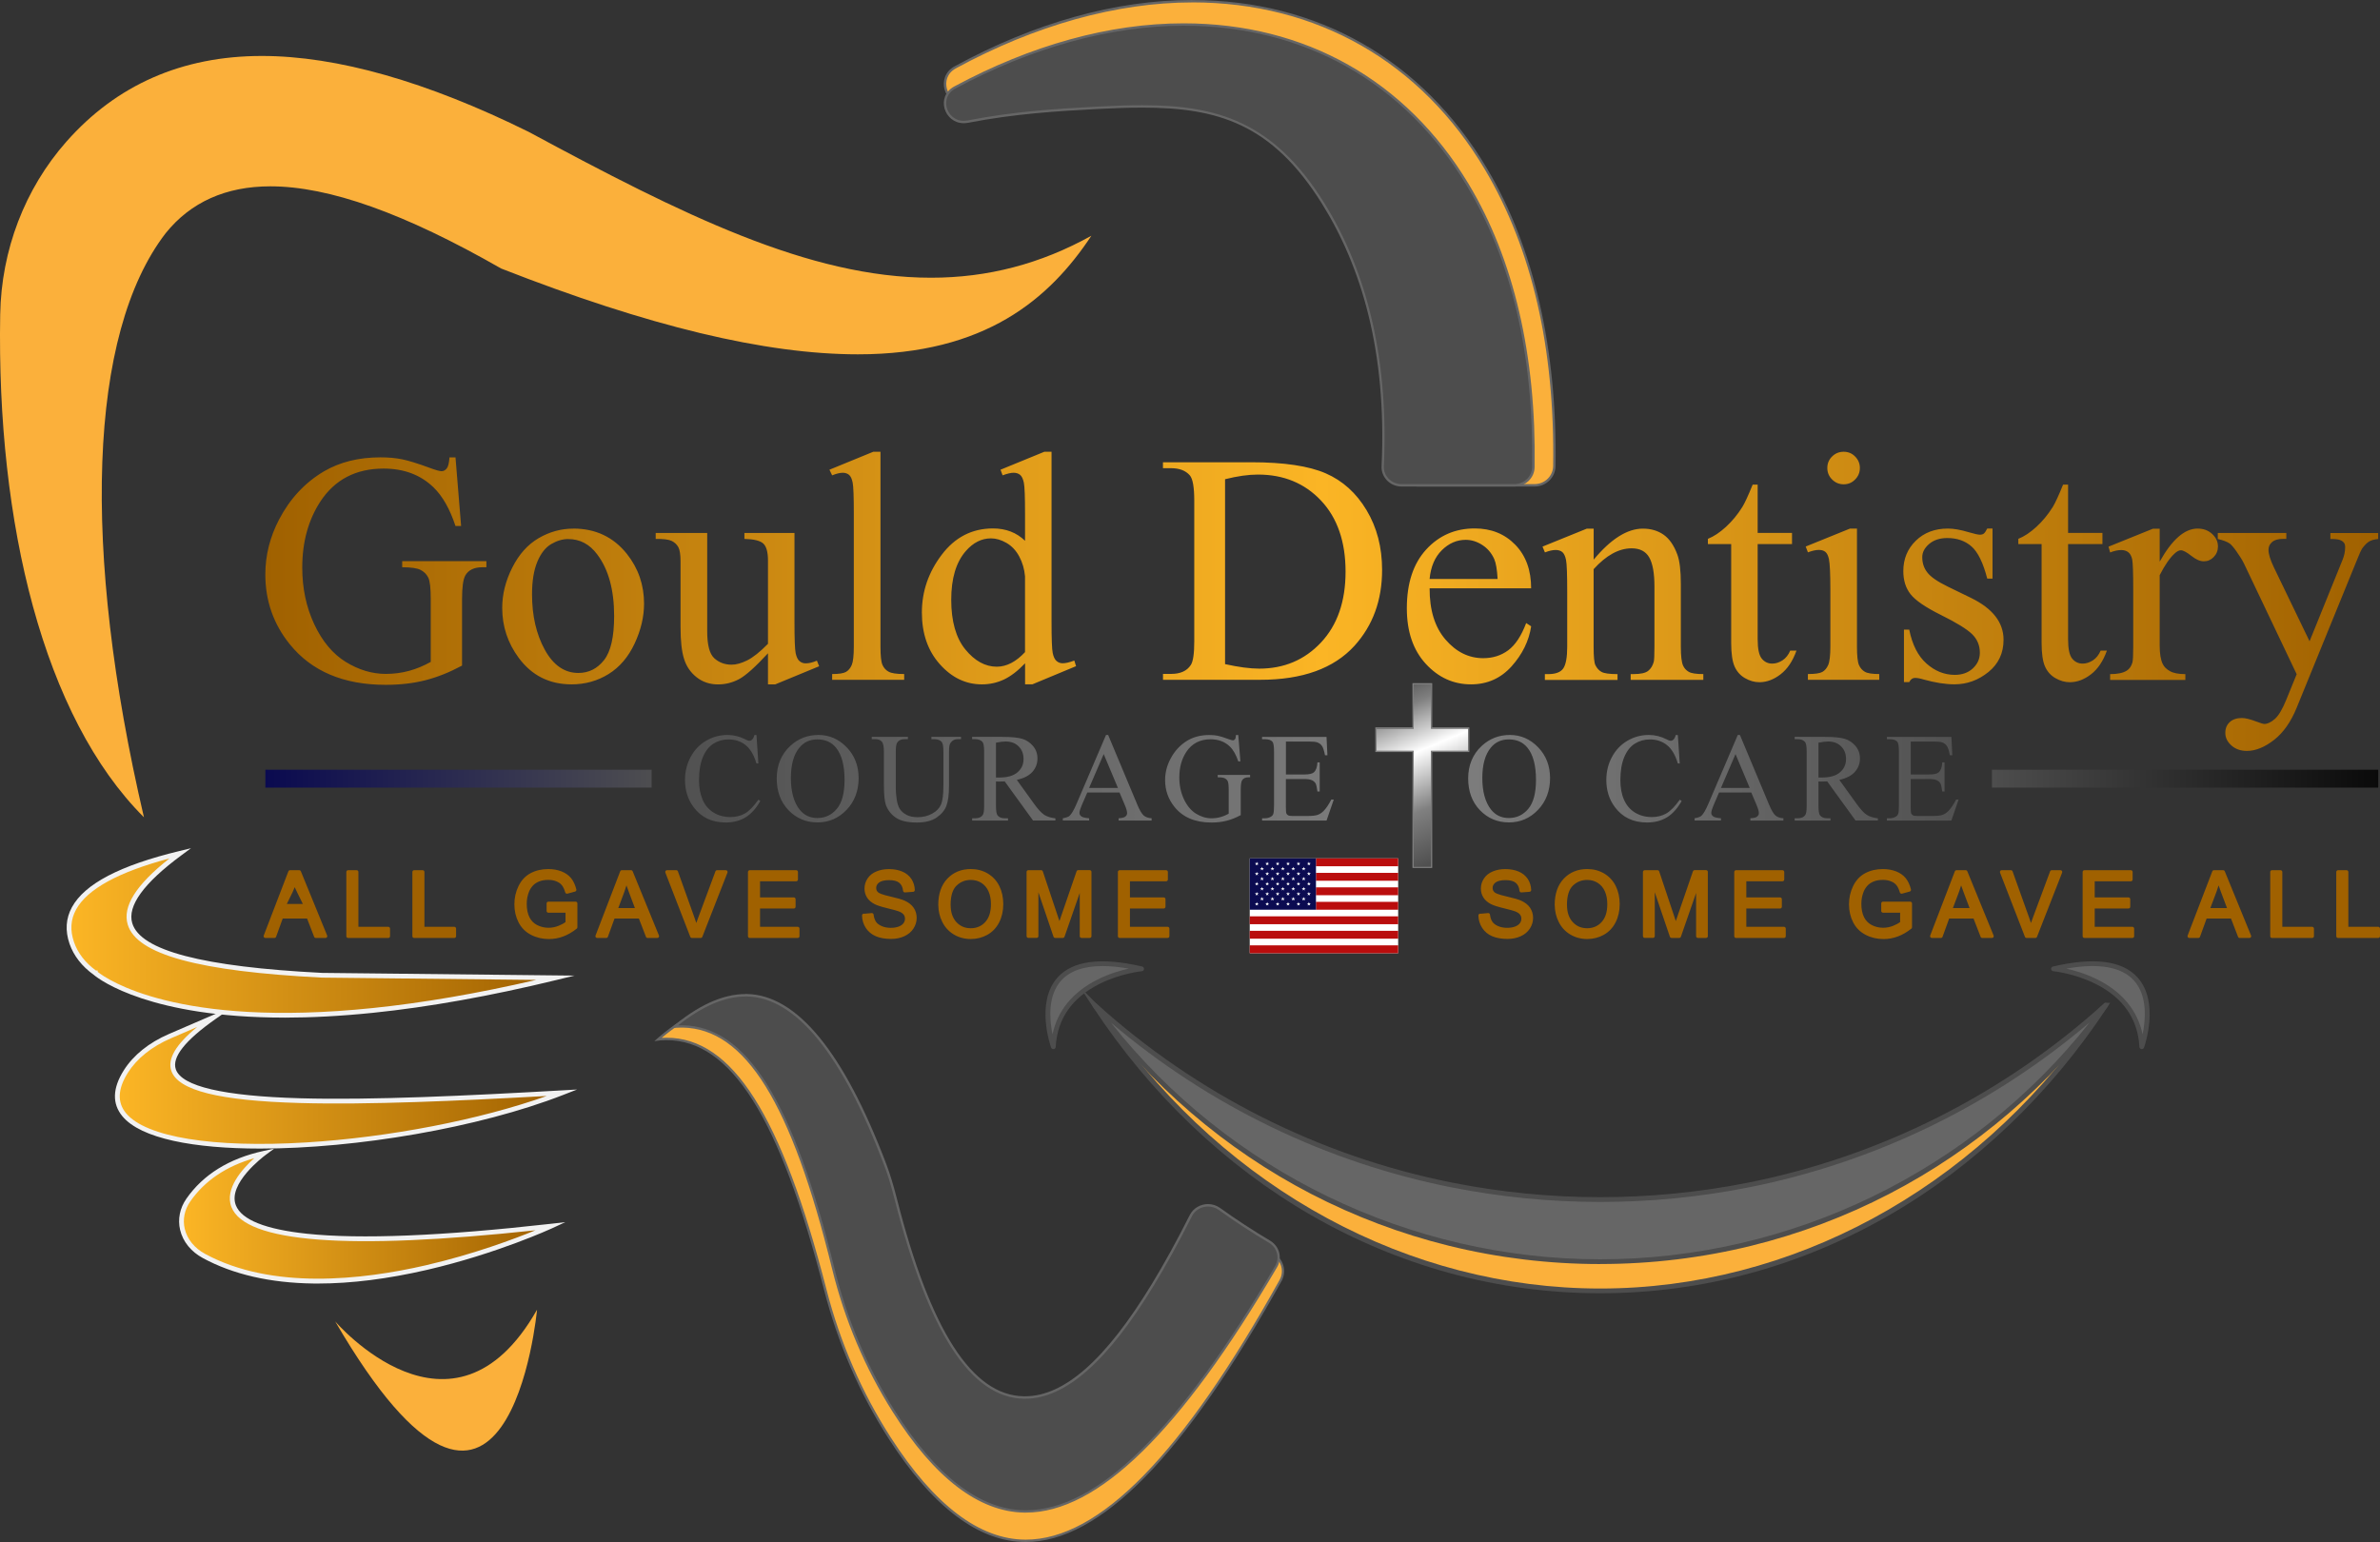 <?xml version="1.0" encoding="UTF-8"?><svg id="Layer_2" xmlns="http://www.w3.org/2000/svg" xmlns:xlink="http://www.w3.org/1999/xlink" viewBox="0 0 2001.5 1296.99"><rect x="0" y="0" width="2001.5" height="1296.99" fill="#333333" stroke="none"/><defs><style>.cls-1{fill:url(#linear-gradient-2);}.cls-2{fill:#4d4d4d;}.cls-3{fill:#fff;}.cls-4{fill:url(#linear-gradient-4);}.cls-5{fill:url(#linear-gradient-3);}.cls-6{fill:#f2f2f2;}.cls-7{fill:url(#linear-gradient-5);}.cls-8{fill:#a06100;}.cls-9{fill:#666;}.cls-10{fill:#0b0b51;}.cls-11{fill:#ba0d0d;}.cls-12{fill:url(#linear-gradient-6);}.cls-13{fill:#828282;}.cls-14{fill:url(#linear-gradient);}.cls-15{fill:#fbb03b;}</style><linearGradient id="linear-gradient" x1="152.61" y1="6025.17" x2="463.38" y2="6025.17" gradientTransform="translate(0 7048.99) scale(1 -1)" gradientUnits="userSpaceOnUse"><stop offset=".01" stop-color="#fbb525"/><stop offset="1" stop-color="#a06100"/></linearGradient><linearGradient id="linear-gradient-2" x1="98.68" y1="6139.22" x2="472.85" y2="6139.22" xlink:href="#linear-gradient"/><linearGradient id="linear-gradient-3" x1="58.04" y1="6263.17" x2="467.17" y2="6263.17" xlink:href="#linear-gradient"/><linearGradient id="linear-gradient-4" x1="223.14" y1="6543.21" x2="1999.96" y2="6543.21" gradientTransform="translate(0 7048.99) scale(1 -1)" gradientUnits="userSpaceOnUse"><stop offset="0" stop-color="#a06100"/><stop offset=".5" stop-color="#fbb525"/><stop offset="1" stop-color="#a06100"/></linearGradient><linearGradient id="linear-gradient-5" x1="223.18" y1="654.99" x2="2000" y2="654.99" gradientUnits="userSpaceOnUse"><stop offset="0" stop-color="#0a0a50"/><stop offset=".19" stop-color="#505050"/><stop offset=".55" stop-color="gray"/><stop offset=".81" stop-color="#505050"/><stop offset="1" stop-color="#0a0a0a"/></linearGradient><linearGradient id="linear-gradient-6" x1="1170.65" y1="572.71" x2="1233.26" y2="722.28" gradientUnits="userSpaceOnUse"><stop offset="0" stop-color="#505050"/><stop offset=".15" stop-color="gray"/><stop offset=".39" stop-color="#fff"/><stop offset=".68" stop-color="gray"/><stop offset=".95" stop-color="#505050"/></linearGradient></defs><g id="GODE_Logo_2024"><g id="GODE_Logo_RGB"><path d="M80.17,806.33v.12l-.12-.12h.12Z"/><path class="cls-15" d="M862.49,1296.03c-39-.04-77.48-29.17-114.36-86.55-24.34-37.84-42.52-79.76-54.1-124.59-37.56-145.93-78.72-211.02-133.54-211.02-2.44,0-4.76.12-7.07.36,22.02-19.1,42.84-28.77,61.98-28.77,42.96,0,84.07,49.55,122.19,147.29,3.32,8.47,6.27,17.82,9.39,29.49,31.05,116.72,68.21,173.46,113.64,173.46,34.76,0,70.77-33.13,110.05-101.22,10.39-18.02,21.06-38.56,31.77-61.06,2.76-5.83,8.51-9.43,15.02-9.43,3.48,0,6.83,1.08,9.67,3.08,14.07,9.95,28.81,19.42,43.72,28.13,7.71,4.48,10.35,14.11,6.03,21.9-81.96,147.33-152.12,218.94-214.42,218.94h.04Z"/><path class="cls-9" d="M615.38,846.45c42.52,0,83.31,49.35,121.28,146.65,3.28,8.43,6.27,17.78,9.35,29.37,31.21,117.24,68.69,174.22,114.6,174.22,35.16,0,71.45-33.29,110.93-101.74,10.39-18.06,21.1-38.6,31.81-61.14,2.6-5.47,8.03-8.87,14.15-8.87,3.28,0,6.39,1,9.11,2.92,14.11,9.99,28.85,19.46,43.8,28.17,7.23,4.2,9.71,13.23,5.67,20.54-81.8,146.97-151.64,218.42-213.54,218.42-38.64-.04-76.84-29.01-113.52-86.07-24.26-37.76-42.44-79.56-53.98-124.31-37.68-146.45-79.16-211.78-134.5-211.78-1.4,0-2.72.04-4.08.12,20.94-17.62,40.76-26.53,58.98-26.53M615.38,844.45c-20.18,0-41.96,10.47-65.13,31.25,3.48-.56,6.87-.84,10.23-.84,54.22,0,95.14,64.81,132.58,210.26,11.63,44.95,29.89,86.99,54.22,124.87,37.08,57.7,75.88,86.95,115.2,86.99,62.46,0,133.22-71.97,215.26-219.45,4.56-8.19,1.76-18.5-6.39-23.22-14.94-8.71-29.53-18.1-43.68-28.09-3.16-2.24-6.71-3.28-10.27-3.28-6.55,0-12.91,3.6-15.94,9.99-10.87,22.86-21.46,43.12-31.73,61.02-39.48,68.45-75.16,100.74-109.17,100.74-44.83,0-81.72-56.46-112.64-172.7-3.16-11.79-6.15-21.18-9.43-29.57-38.32-98.18-79.72-147.93-123.15-147.93h0l.04-.04Z"/><path class="cls-2" d="M861.41,1271.3c-37.92-.64-74.88-29.01-109.89-84.39-23.1-36.52-40.16-76.84-50.75-119.84-34.32-140.06-73.4-202.87-126.71-203.67h-1.04c-1.96,0-3.84.08-5.71.24,21.3-17.58,41.36-26.49,59.7-26.49h.88c41.76.68,81,48.63,116.6,142.57,3.08,8.15,5.83,17.14,8.71,28.29,28.45,112.01,63.77,166.79,107.93,167.51h.84c33.57,0,68.77-31.09,107.69-95.06,10.39-17.06,21.06-36.52,31.81-57.86,2.72-5.39,8.27-8.75,14.47-8.75,3.48,0,6.79,1.08,9.59,3.08,13.55,9.71,27.69,18.98,42.12,27.53,7.39,4.4,9.83,13.59,5.51,20.94-81.36,138.58-150.21,205.95-210.46,205.95h-1.24l-.04-.04Z"/><path class="cls-9" d="M626.97,838.1h.88c41.32.64,80.24,48.39,115.68,141.93,3.08,8.11,5.83,17.06,8.67,28.17,28.57,112.52,64.21,167.55,108.89,168.27h.88c33.93,0,69.45-31.25,108.53-95.54,10.39-17.1,21.1-36.56,31.85-57.94,2.56-5.07,7.75-8.19,13.59-8.19,3.28,0,6.39,1,9.03,2.92,13.59,9.75,27.77,19.02,42.2,27.57,6.91,4.12,9.19,12.71,5.15,19.58-81.16,138.26-149.73,205.43-209.63,205.43h-1.24c-37.56-.64-74.28-28.89-109.09-83.95-23.02-36.44-40.04-76.64-50.63-119.56-34.48-140.54-73.84-203.59-127.67-204.43h-1.08c-.88,0-1.76,0-2.64.04,20.22-16.1,39.24-24.26,56.62-24.26h0M626.97,836.1c-19.34,0-40.4,9.67-62.9,28.85,3.04-.44,5.99-.64,8.91-.64h1.04c52.75.84,91.55,63.37,125.75,202.91,10.63,43.12,27.77,83.59,50.87,120.16,35.2,55.7,72.49,84.23,110.73,84.87h1.28c60.46,0,129.91-67.73,211.34-206.43,4.56-7.75,2-17.62-5.87-22.3-14.43-8.55-28.45-17.74-42.04-27.49-3.12-2.24-6.67-3.28-10.19-3.28-6.27,0-12.35,3.32-15.38,9.31-10.91,21.66-21.5,40.88-31.77,57.78-39.08,64.25-73.96,94.58-106.81,94.58h-.84c-43.6-.68-78.64-55.18-106.97-166.75-2.88-11.31-5.67-20.34-8.71-28.41-35.76-94.42-75.32-142.57-117.52-143.21h-.92v.04Z"/><path class="cls-15" d="M1192.31,408.18c-4.6,0-8.87-1.8-11.99-5.11-3.08-3.2-4.64-7.39-4.44-11.83,4.2-91.51-13.35-169.83-52.23-232.8-43.91-71.13-90.87-85.03-157.12-85.03-11.07,0-23.38.4-39.84,1.28-36.44,1.96-72.45,4.32-111.97,12.15-1.24.24-2.48.36-3.68.36-8.71,0-14.19-6.31-15.78-12.55-1.48-5.79-.12-13.59,8.11-18.06C870.24,20.22,939.09.96,1002.58.96c105.29,0,193.08,50.15,247.15,141.18,39.64,66.77,58.98,150.85,57.5,249.9-.12,8.91-7.59,16.14-16.58,16.14h-98.34Z"/><path class="cls-9" d="M1002.54,2c104.93,0,192.4,49.95,246.27,140.66,39.56,66.61,58.86,150.53,57.34,249.38-.12,8.35-7.11,15.14-15.58,15.14h-98.22c-4.32,0-8.31-1.72-11.27-4.8-2.88-3-4.36-6.95-4.16-11.07,4.24-91.71-13.39-170.19-52.39-233.36-43.95-71.21-93.02-85.51-157.96-85.51-11.11,0-23.42.4-39.88,1.28-36.48,1.96-72.49,4.32-112.13,12.15-1.2.24-2.36.36-3.48.36-8.15,0-13.31-5.91-14.82-11.79-1.4-5.43-.12-12.71,7.59-16.94C870.56,21.22,939.29,2.04,1002.58,2.04M1002.54,0c-64.57,0-132.78,19.3-199.68,55.74-16.42,8.95-8.91,32.49,8.19,32.49,1.24,0,2.52-.12,3.88-.4,40.84-8.07,78.24-10.35,111.85-12.11,13.99-.76,27.21-1.28,39.76-1.28,65.53,0,112.84,14.19,156.28,84.59,34.4,55.74,56.74,130.59,52.07,232.2-.44,9.79,7.51,17.98,17.46,17.98h98.22c9.63,0,17.46-7.63,17.58-17.1,1.48-98.3-18.02-183.77-57.62-250.42C1196.3,50.39,1108.23.04,1002.54.04h0v-.04Z"/><path class="cls-2" d="M1178.64,408.18c-4.4,0-8.67-1.8-11.67-4.95-2.92-3.04-4.4-6.99-4.2-11.11,4.08-87.11-12.91-161.67-50.43-221.65-42.4-67.73-87.75-81-151.76-81-10.71,0-22.58.36-38.44,1.2-35.2,1.84-69.97,4.12-108.13,11.55-1.2.24-2.4.36-3.56.36-8.43,0-13.75-6.03-15.22-12.03-1.36-5.47-.04-12.79,7.83-17.02,64.53-34.64,131.07-52.95,192.32-52.95,101.66,0,186.41,47.71,238.64,134.38,38.28,63.57,56.94,143.61,55.5,237.88-.12,8.43-7.31,15.3-15.98,15.3h-94.86l-.04.04Z"/><path class="cls-9" d="M995.35,21.62c101.3,0,185.73,47.55,237.76,133.9,38.2,63.37,56.82,143.25,55.38,237.36-.12,7.91-6.83,14.31-14.98,14.31h-94.86c-4.16,0-8.11-1.68-10.95-4.64-2.72-2.84-4.12-6.51-3.92-10.39,4.08-87.31-12.95-162.07-50.59-222.21-42.48-67.81-89.87-81.44-152.6-81.44-10.71,0-22.62.36-38.52,1.2-35.24,1.84-70.01,4.12-108.29,11.59-1.12.24-2.28.32-3.36.32-7.91,0-12.87-5.67-14.27-11.27-1.28-5.11,0-11.95,7.31-15.9,64.41-34.56,130.75-52.83,191.88-52.83M995.35,19.62c-62.38,0-128.23,18.38-192.8,53.07-15.86,8.51-8.59,30.93,7.91,30.93,1.2,0,2.44-.12,3.76-.36,39.44-7.67,75.56-9.83,108.01-11.55,13.51-.72,26.29-1.2,38.4-1.2,63.26,0,108.97,13.51,150.93,80.52,33.21,53.07,54.82,124.31,50.31,221.09-.44,9.31,7.23,17.1,16.86,17.1h94.86c9.31,0,16.86-7.27,16.98-16.3,1.44-93.58-17.42-174.94-55.66-238.44-52.39-86.95-137.42-134.86-239.47-134.86h-.08Z"/><path class="cls-15" d="M1770.84,845.53c-95.46,145.57-250.3,240.23-425.08,240.23s-329.62-94.62-425.08-240.19c82.95,83.55,186.01,143.01,300.21,168.35.08,0,.2.04.28.08,40.28,8.91,81.92,13.59,124.55,13.59s84.27-4.68,124.55-13.59c.16,0,.32-.08.48-.12,114.12-25.37,217.14-84.83,300.05-168.35h.04Z"/><path class="cls-2" d="M1345.75,1087.76c-43.05,0-85.87-5.76-127.26-17.13-40.2-11.04-79.24-27.41-116.03-48.64-72.12-41.64-135.56-102.26-183.47-175.32l-10.84-16.54,13.93,14.03c84.46,85.07,187.88,143.08,299.12,167.78.21.03.4.08.56.14,40.56,8.96,82.26,13.5,123.95,13.5s83.51-4.56,124.12-13.54l.22-.05c.08-.02.14-.04.21-.06,111.26-24.74,214.68-82.76,299.12-167.82l.59-.59h4.53l-1.99,3.09c-47.92,73.07-111.36,133.7-183.47,175.34-36.79,21.24-75.82,37.62-116.03,48.66-41.39,11.37-84.21,17.14-127.26,17.14ZM933.57,860.98c98.84,139.87,251.53,222.79,412.18,222.79s313.41-82.97,412.26-222.94c-82.26,78.04-181.04,131.48-286.83,155-.11.04-.33.12-.61.15-40.85,9.03-82.86,13.6-124.85,13.6s-84.09-4.59-124.98-13.63l-.31-.09c-105.8-23.47-204.57-76.87-286.84-154.88Z"/><path class="cls-14" d="M221.9,970.05c-34.05,7.47-52.99,24.22-63.49,39.28-11.39,16.34-5.47,37.04,13.19,47.11,109.65,59.38,291.78-25.09,291.78-25.09-381.45,43-245.19-58.54-241.47-61.3h0Z"/><path class="cls-6" d="M267.36,1079.59c-1.32,0-2.63,0-3.94-.03-36.26-.48-67.48-7.67-92.77-21.37-10.01-5.4-16.81-13.81-19.17-23.69-2.14-9-.26-18.35,5.29-26.32,14.15-20.28,35.92-33.77,64.71-40.09l9.11-2-7.49,5.55c-1.31.97-31.92,23.95-24.74,42.15,4.8,12.17,24.88,20.21,59.69,23.89,44.91,4.75,113.92,1.94,205.11-8.34l12.22-1.38-11.16,5.18c-.46.21-46.4,21.36-105.16,34.95-32.99,7.63-63.81,11.49-91.69,11.49ZM213.79,974.15c-23.56,6.74-41.61,18.93-53.74,36.32-4.89,7.02-6.56,15.23-4.68,23.11,2.08,8.76,8.19,16.25,17.18,21.1,56.07,30.37,131.84,21.95,185.54,9.55,40.43-9.34,74.74-22.28,92.17-29.43-157.85,16.94-243.83,10.37-255.62-19.53-6.06-15.38,9.4-32.37,19.16-41.12Z"/><path class="cls-15" d="M281.84,1111.38c145.73,250.26,169.79-9.79,169.79-9.79-71.09,125.35-169.79,9.79-169.79,9.79Z"/><path class="cls-1" d="M180.19,855.4l-37.28,16.1c-15.38,6.63-28.85,16.7-37.12,29.81-54.86,87.11,221.73,74.44,367.06,17.78-216.42,12.27-408.66,17.74-292.66-63.69h0Z"/><path class="cls-6" d="M218.83,966.06c-55.62,0-100.32-8.31-115.94-27.23-8.69-10.53-8.29-23.51,1.2-38.58,8.05-12.75,21.19-23.32,38.02-30.58l55.17-23.83-15.95,11.2c-25.71,18.05-36.96,32.31-33.46,42.38,4.97,14.31,40.06,22.49,104.29,24.32,60.46,1.73,141.74-2.17,220.57-6.64l12.55-.71-11.72,4.57c-71.18,27.75-174.37,45.1-254.74,45.1ZM165.71,863.83l-22.02,9.51c-16.09,6.94-28.61,16.98-36.22,29.04-8.47,13.45-8.98,24.86-1.5,33.91,16.65,20.17,73.25,29.38,151.39,24.62,69.85-4.25,145.94-19.03,202.41-39.08-74.72,4.15-150.47,7.54-207.71,5.91-67.92-1.94-102.22-10.52-107.95-27-3.46-9.96,3.62-22.1,21.61-36.9Z"/><path class="cls-5" d="M270.77,820.28c-139.9-7.11-215.26-31.77-119.32-102.57-69.01,16.7-102.89,41.16-91.11,75.4,3.48,10.15,10.55,18.7,19.7,25.21h.12v.08s.24.2.36.32c5.63,4.6,64.05,48.59,233.16,31.13,43.52-4.48,94.34-13.07,153.48-27.45l-196.4-2.12h0Z"/><path class="cls-6" d="M239.29,855.91c-112.49,0-154.82-31.4-160.02-35.64l-.15-.13s-.08-.08-.13-.12l-.1-.07c-9.91-7.06-16.98-16.12-20.43-26.19-3.78-10.99-3.1-21.33,2.04-30.71,10.78-19.69,40.38-35.16,90.49-47.28l9.62-2.33-7.96,5.88c-31.84,23.5-45.77,42.74-41.42,57.19,6.93,23,59.13,36.67,159.61,41.78l212.3,2.29-15.49,3.77c-55.23,13.43-106.96,22.68-153.75,27.5-27.73,2.86-52.53,4.07-74.61,4.08ZM82.17,817.47c7.82,6.17,66.88,47.37,231.32,30.39,42.11-4.33,88.25-12.28,137.36-23.64l-180.17-1.95c-103.82-5.28-155.7-19.46-163.28-44.62-4.56-15.14,6.93-33.38,35.08-55.61-42.7,11.35-69.08,25.77-78.47,42.92-4.64,8.47-5.21,17.46-1.76,27.49,3.12,9.11,9.5,17.35,18.45,23.87h1.47v1.15Z"/><path class="cls-15" d="M917.79,198.32c-35.08,52.99-89.15,99.7-196.24,99.7-78,0-176.14-23.62-300.09-72.17-81.28-46.51-144.77-69.13-194.08-69.13-37.4,0-67.01,13.27-88.07,39.44-65.05,84.51-70.93,265.49-18.26,491.26C36.61,603.18-2.95,440.23.17,264.41c.96-54.02,20.66-105.57,55.54-145.13,42.2-47.91,97.54-72.21,164.47-72.21,63.22,0,138.78,21.5,224.53,63.89,128.91,69.49,235.64,122.63,338.25,122.63,47.71,0,92.11-11.59,134.82-35.28h0Z"/><path class="cls-4" d="M383.06,384.69l4.72,57.74h-4.72c-4.76-14.39-10.91-25.21-18.5-32.53-10.87-10.51-24.85-15.78-41.96-15.78-23.3,0-41,9.23-53.15,27.65-10.15,15.54-15.26,34.09-15.26,55.58,0,17.46,3.36,33.37,10.11,47.75s15.58,24.93,26.49,31.65c10.91,6.71,22.14,10.07,33.65,10.07,6.75,0,13.27-.84,19.58-2.56,6.31-1.72,12.35-4.24,18.22-7.55v-52.87c0-9.19-.68-15.18-2.08-18.02-1.4-2.84-3.56-4.99-6.47-6.47-2.92-1.48-8.07-2.24-15.46-2.24v-5.11h70.81v5.11h-3.36c-7.03,0-11.83,2.36-14.43,7.03-1.8,3.32-2.68,9.91-2.68,19.7v55.98c-10.35,5.59-20.54,9.67-30.61,12.27-10.07,2.6-21.26,3.92-33.61,3.92-35.36,0-62.18-11.35-80.56-34.01-13.75-16.98-20.66-36.6-20.66-58.82,0-16.1,3.88-31.53,11.59-46.27,9.19-17.54,21.78-31.05,37.76-40.48,13.39-7.83,29.25-11.75,47.47-11.75,6.67,0,12.71.52,18.14,1.64,5.43,1.08,13.15,3.48,23.14,7.15,5.03,1.88,8.39,2.84,10.11,2.84s3.16-.8,4.4-2.36c1.2-1.56,1.96-4.64,2.24-9.23h4.99l.08-.04ZM482.12,444.58c18.7,0,33.73,7.11,45.07,21.3,9.63,12.15,14.43,26.09,14.43,41.84,0,11.07-2.64,22.26-7.95,33.61-5.31,11.35-12.63,19.86-21.94,25.65-9.31,5.75-19.66,8.63-31.09,8.63-18.62,0-33.41-7.43-44.39-22.26-9.27-12.51-13.91-26.53-13.91-42.08,0-11.35,2.8-22.62,8.43-33.81,5.63-11.19,13.03-19.46,22.18-24.81,9.19-5.35,18.9-8.03,29.13-8.03l.04-.04ZM477.92,453.38c-4.76,0-9.55,1.4-14.39,4.24-4.8,2.84-8.71,7.79-11.67,14.9-2.96,7.11-4.44,16.22-4.44,27.37,0,17.98,3.56,33.49,10.71,46.55,7.15,13.03,16.58,19.58,28.25,19.58,8.71,0,15.9-3.6,21.58-10.79,5.67-7.19,8.51-19.58,8.51-37.08,0-21.94-4.72-39.2-14.19-51.79-6.39-8.63-14.51-12.95-24.41-12.95l.04-.04ZM668.13,448.26v74.88c0,14.31.32,23.06,1,26.25.68,3.2,1.76,5.43,3.24,6.67,1.48,1.28,3.2,1.88,5.19,1.88,2.8,0,5.95-.76,9.43-2.28l1.88,4.72-36.96,15.26h-6.07v-26.17c-10.63,11.51-18.7,18.74-24.3,21.74-5.59,2.96-11.47,4.44-17.66,4.44-6.91,0-12.95-2-18.02-5.99-5.07-4-8.63-9.15-10.59-15.46-2-6.31-2.96-15.18-2.96-26.73v-55.18c0-5.83-.64-9.91-1.88-12.15-1.28-2.24-3.12-4-5.59-5.19-2.48-1.2-6.95-1.76-13.43-1.68v-4.99h43.32v82.72c0,11.51,2,19.06,5.99,22.66,4,3.6,8.83,5.39,14.51,5.39,3.88,0,8.23-1.2,13.15-3.64,4.92-2.44,10.71-7.07,17.46-13.91v-70.01c0-7.03-1.28-11.75-3.84-14.23-2.56-2.48-7.91-3.8-15.98-4v-4.99h42.12ZM740.45,379.97v163.91c0,7.75.56,12.87,1.68,15.38,1.12,2.52,2.84,4.44,5.19,5.71,2.36,1.32,6.71,1.96,13.07,1.96v4.88h-60.58v-4.88c5.67,0,9.55-.6,11.59-1.76,2.08-1.16,3.68-3.12,4.87-5.79,1.16-2.72,1.76-7.87,1.76-15.5v-112.24c0-13.95-.32-22.5-.96-25.69s-1.64-5.35-3.04-6.55c-1.4-1.16-3.16-1.76-5.31-1.76-2.36,0-5.31.72-8.91,2.16l-2.28-4.72,36.84-15.1h6.07ZM862.01,557.95c-6.03,6.31-11.91,10.83-17.66,13.55s-11.95,4.12-18.62,4.12c-13.51,0-25.29-5.63-35.36-16.94-10.07-11.27-15.1-25.77-15.1-43.52s5.59-33.93,16.74-48.63c11.15-14.7,25.49-22.06,43.04-22.06,10.87,0,19.86,3.48,26.97,10.39v-22.82c0-14.11-.32-22.82-1-26.05s-1.72-5.43-3.16-6.59-3.24-1.76-5.39-1.76c-2.36,0-5.43.72-9.31,2.16l-1.76-4.72,36.84-15.1h6.07v142.85c0,14.47.32,23.34,1,26.49.68,3.2,1.76,5.43,3.24,6.67,1.48,1.28,3.2,1.88,5.19,1.88,2.44,0,5.67-.76,9.71-2.28l1.48,4.72-36.68,15.26h-6.19v-17.66l-.04.04ZM862.01,548.48v-63.69c-.52-6.11-2.16-11.71-4.87-16.74-2.68-5.03-6.27-8.83-10.71-11.39s-8.79-3.84-13.03-3.84c-7.91,0-14.98,3.56-21.18,10.67-8.19,9.35-12.27,23.02-12.27,41s3.96,32.09,11.87,41.76,16.74,14.51,26.45,14.51c8.19,0,16.1-4.08,23.74-12.27h0ZM978.05,571.81v-4.99h6.87c7.75,0,13.23-2.48,16.46-7.43,2-2.96,2.96-9.63,2.96-19.98v-118.2c0-11.43-1.24-18.58-3.8-21.46-3.52-3.96-8.71-5.95-15.66-5.95h-6.87v-4.99h74.48c27.33,0,48.15,3.12,62.38,9.31s25.73,16.54,34.4,31.05c8.67,14.47,13.03,31.21,13.03,50.19,0,25.45-7.75,46.71-23.22,63.81-17.34,19.06-43.8,28.61-79.32,28.61h-81.76l.04.04ZM1030.23,558.59c11.43,2.52,21.02,3.8,28.73,3.8,20.86,0,38.16-7.31,51.95-21.98,13.75-14.67,20.66-34.52,20.66-59.62s-6.87-45.19-20.66-59.78c-13.75-14.59-31.45-21.86-53.03-21.86-8.11,0-17.3,1.32-27.65,3.92v155.56-.04ZM1202.26,494.77c-.08,18.34,4.36,32.73,13.35,43.16s19.58,15.66,31.69,15.66c8.11,0,15.14-2.24,21.1-6.67,5.95-4.44,10.99-12.07,15.06-22.86l4.2,2.72c-1.88,12.31-7.39,23.54-16.46,33.65-9.07,10.11-20.46,15.18-34.12,15.18-14.82,0-27.53-5.79-38.12-17.34-10.59-11.55-15.86-27.09-15.86-46.63,0-21.14,5.43-37.6,16.26-49.43s24.45-17.74,40.8-17.74c13.87,0,25.21,4.56,34.12,13.71,8.91,9.15,13.35,21.34,13.35,36.64h-85.39l.04-.04ZM1202.26,486.98h57.18c-.44-7.91-1.4-13.51-2.84-16.74-2.24-5.03-5.59-8.99-10.07-11.87-4.44-2.88-9.11-4.32-13.95-4.32-7.47,0-14.15,2.92-20.02,8.71-5.87,5.79-9.35,13.87-10.31,24.22h0ZM1340.16,470.8c14.47-17.46,28.29-26.17,41.4-26.17,6.75,0,12.55,1.68,17.42,5.07,4.87,3.4,8.71,8.91,11.59,16.66,2,5.39,2.96,13.67,2.96,24.81v52.75c0,7.83.64,13.15,1.88,15.9,1,2.24,2.6,4,4.8,5.27s6.27,1.88,12.23,1.88v4.88h-61.1v-4.88h2.56c5.75,0,9.79-.88,12.07-2.64,2.28-1.76,3.88-4.36,4.8-7.75.36-1.36.56-5.59.56-12.67v-50.59c0-11.23-1.48-19.42-4.4-24.49-2.92-5.07-7.83-7.63-14.78-7.63-10.71,0-21.38,5.83-31.97,17.54v65.17c0,8.35.48,13.55,1.48,15.5,1.24,2.6,3,4.52,5.19,5.75,2.2,1.2,6.67,1.84,13.43,1.84v4.88h-61.1v-4.88h2.72c6.31,0,10.55-1.6,12.75-4.8,2.2-3.2,3.32-9.27,3.32-18.26v-45.87c0-14.82-.32-23.9-1-27.13s-1.72-5.43-3.12-6.59c-1.4-1.16-3.28-1.76-5.59-1.76-2.52,0-5.51.68-9.03,2.04l-2.04-4.88,37.24-15.1h5.79v26.17l-.04-.04ZM1478.14,407.62v40.6h28.89v9.43h-28.89v80.12c0,7.99,1.16,13.39,3.44,16.18,2.28,2.8,5.23,4.2,8.83,4.2,2.96,0,5.83-.92,8.63-2.76,2.8-1.84,4.95-4.56,6.47-8.15h5.27c-3.16,8.83-7.59,15.46-13.35,19.9-5.75,4.44-11.71,6.67-17.82,6.67-4.16,0-8.19-1.16-12.15-3.44s-6.87-5.59-8.75-9.83c-1.88-4.28-2.84-10.87-2.84-19.78v-83.11h-19.58v-4.44c4.95-1.96,9.99-5.31,15.18-10.07,5.15-4.72,9.79-10.31,13.83-16.78,2.08-3.4,4.95-9.67,8.63-18.74h4.2ZM1561.65,444.58v99.3c0,7.75.56,12.87,1.68,15.46,1.12,2.56,2.8,4.48,4.99,5.71,2.2,1.28,6.23,1.88,12.07,1.88v4.88h-60.02v-4.88c6.03,0,10.07-.6,12.15-1.76,2.08-1.16,3.72-3.12,4.91-5.79,1.2-2.72,1.84-7.87,1.84-15.5v-47.63c0-13.39-.4-22.1-1.2-26.05-.64-2.88-1.64-4.88-2.96-5.99-1.36-1.12-3.2-1.68-5.51-1.68-2.52,0-5.59.68-9.19,2.04l-1.88-4.88,37.24-15.1h5.95-.08ZM1550.46,379.97c3.8,0,6.99,1.32,9.63,4,2.64,2.64,4,5.87,4,9.63s-1.32,7.03-4,9.71c-2.64,2.72-5.87,4.04-9.63,4.04s-7.03-1.36-9.71-4.04c-2.72-2.68-4.04-5.95-4.04-9.71s1.32-6.99,4-9.63c2.64-2.64,5.91-4,9.79-4h-.04ZM1675.65,444.58v42.08h-4.44c-3.44-13.23-7.79-22.22-13.15-26.97-5.35-4.76-12.15-7.15-20.46-7.15-6.31,0-11.39,1.68-15.26,4.99-3.88,3.32-5.79,7.03-5.79,11.07,0,5.03,1.44,9.35,4.32,12.95,2.8,3.68,8.47,7.59,16.98,11.75l19.7,9.59c18.26,8.91,27.37,20.66,27.37,35.2,0,11.23-4.24,20.3-12.75,27.17-8.51,6.87-18.02,10.31-28.53,10.31-7.55,0-16.18-1.36-25.89-4.04-2.96-.92-5.39-1.36-7.27-1.36-2.08,0-3.68,1.16-4.87,3.52h-4.44v-44.11h4.44c2.52,12.59,7.31,22.1,14.43,28.45s15.06,9.59,23.9,9.59c6.19,0,11.27-1.84,15.18-5.47s5.87-8.03,5.87-13.15c0-6.19-2.2-11.43-6.55-15.66-4.36-4.24-13.07-9.59-26.09-16.06-13.03-6.47-21.58-12.31-25.65-17.54-4.04-5.11-6.07-11.59-6.07-19.42,0-10.15,3.48-18.66,10.47-25.49,6.95-6.83,15.98-10.27,27.05-10.27,4.87,0,10.75,1.04,17.66,3.12,4.6,1.36,7.63,2.04,9.19,2.04,1.44,0,2.56-.32,3.36-.96s1.76-2.04,2.84-4.2h4.44l.04.04ZM1739.19,407.62v40.6h28.89v9.43h-28.89v80.12c0,7.99,1.16,13.39,3.44,16.18,2.28,2.8,5.23,4.2,8.83,4.2,2.96,0,5.83-.92,8.63-2.76,2.8-1.84,4.95-4.56,6.47-8.15h5.27c-3.16,8.83-7.59,15.46-13.35,19.9-5.75,4.44-11.71,6.67-17.82,6.67-4.16,0-8.19-1.16-12.15-3.44s-6.87-5.59-8.75-9.83c-1.88-4.28-2.84-10.87-2.84-19.78v-83.11h-19.58v-4.44c4.95-1.96,9.99-5.31,15.18-10.07,5.15-4.72,9.79-10.31,13.83-16.78,2.08-3.4,4.95-9.67,8.63-18.74h4.2ZM1816.23,444.58v27.81c10.35-18.54,20.94-27.81,31.85-27.81,4.95,0,9.03,1.52,12.27,4.52s4.87,6.51,4.87,10.47c0,3.52-1.16,6.47-3.52,8.91-2.36,2.44-5.11,3.64-8.35,3.64s-6.67-1.56-10.59-4.64c-3.92-3.12-6.83-4.64-8.71-4.64-1.6,0-3.36.92-5.27,2.72-4.04,3.68-8.23,9.75-12.55,18.22v59.22c0,6.83.84,11.99,2.56,15.5,1.16,2.44,3.24,4.44,6.19,6.07s7.23,2.44,12.83,2.44v4.88h-63.26v-4.88c6.31,0,10.99-1,14.03-2.96,2.24-1.44,3.84-3.72,4.72-6.87.44-1.52.68-5.87.68-13.07v-47.91c0-14.39-.28-22.94-.88-25.69-.6-2.76-1.68-4.76-3.24-5.99s-3.52-1.88-5.87-1.88c-2.8,0-5.95.68-9.43,2.04l-1.36-4.88,37.36-15.1h5.67v-.12ZM1865.1,448.26h57.62v4.99h-2.84c-4.04,0-7.07.88-9.11,2.64s-3.04,3.92-3.04,6.55c0,3.52,1.48,8.35,4.44,14.59l30.09,62.34,27.65-68.25c1.52-3.68,2.28-7.31,2.28-10.91,0-1.64-.32-2.84-.96-3.64-.72-1-1.84-1.76-3.36-2.36s-4.24-.88-8.11-.88v-4.99h40.2v4.99c-3.32.36-5.91,1.08-7.67,2.16-1.8,1.08-3.8,3.12-5.95,6.07-.8,1.28-2.36,4.72-4.6,10.39l-50.31,123.31c-4.87,11.95-11.23,21.02-19.1,27.13-7.87,6.11-15.46,9.19-22.74,9.19-5.31,0-9.67-1.52-13.07-4.6-3.44-3.08-5.11-6.55-5.11-10.51s1.24-6.79,3.72-9.11c2.48-2.28,5.87-3.44,10.19-3.44,2.96,0,7.03,1,12.15,2.96,3.6,1.36,5.83,2.04,6.75,2.04,2.68,0,5.63-1.4,8.83-4.2,3.2-2.8,6.39-8.19,9.63-16.18l8.75-21.46-44.39-93.22c-1.36-2.8-3.52-6.23-6.47-10.39-2.24-3.16-4.08-5.27-5.51-6.35-2.08-1.44-5.39-2.68-9.99-3.8v-4.99l.04-.08Z"/><path class="cls-8" d="M830.68,734.71c-4.23-2.5-9.02-3.76-14.23-3.76-8.01,0-14.65,2.71-19.75,8.06-5.07,5.33-7.65,12.76-7.65,22.09,0,.12.01.23.04.34.05,4.84,1.13,9.48,3.23,13.78,2.2,4.52,5.45,8.12,9.68,10.69,4.24,2.58,9.08,3.9,14.41,3.9,4.99,0,9.64-1.18,13.83-3.5,4.32-2.39,7.68-5.92,10-10.46,2.31-4.53,3.48-9.71,3.48-15.39s-1.11-10.69-3.31-15.17c-2.19-4.46-5.46-8.02-9.73-10.58ZM833.34,760.46c0,6.63-1.57,11.56-4.8,15.09-3.15,3.44-7.24,5.19-12.16,5.19s-8.84-1.69-12.09-5.15c-3.21-3.47-4.83-8.3-4.83-14.37,0-.11-.01-.23-.04-.33.05-7.49,1.73-12.87,5.01-16.01,3.36-3.21,7.3-4.78,12.03-4.78,3.26,0,6.23.84,8.83,2.48,2.6,1.65,4.6,4,5.95,6.98,1.4,3.1,2.11,6.76,2.11,10.89ZM768.4,763.59c1.65,2.43,2.49,5.29,2.49,8.5s-.92,6.15-2.72,8.93c-1.77,2.77-4.37,4.94-7.71,6.46-3.29,1.5-6.99,2.25-11.01,2.25-5.05,0-9.38-.75-12.86-2.24-3.58-1.53-6.43-3.88-8.46-6.99-2-3.06-3.07-6.51-3.19-10.25,0-.06,0-.11,0-.17v-.12c0-.82.67-1.48,1.49-1.49.18-.02.33.02.47.07l6.16-.55c.81-.07,1.53.51,1.62,1.32.29,2.43.96,4.43,1.99,5.97.98,1.46,2.6,2.69,4.8,3.66,2.2.98,4.78,1.47,7.67,1.47,2.54,0,4.74-.36,6.7-1.1,1.78-.69,3.13-1.64,3.99-2.83.82-1.14,1.23-2.41,1.23-3.76s-.38-2.51-1.16-3.51c-.82-1.05-2.2-1.94-4.23-2.72-.96-.37-3.37-1.12-9.44-2.58-5.12-1.24-8.65-2.38-10.77-3.48-2.83-1.48-4.96-3.35-6.34-5.57-1.4-2.25-2.1-4.78-2.1-7.5,0-3.04.86-5.88,2.57-8.46,1.73-2.62,4.24-4.62,7.47-5.95,3.09-1.29,6.62-1.95,10.48-1.95,4.2,0,7.96.68,11.17,2.04,3.27,1.38,5.87,3.47,7.73,6.21,1.8,2.76,2.76,5.88,2.89,9.3.03.81-.58,1.49-1.39,1.55l-6.87.52c-.81.06-1.52-.53-1.61-1.34-.32-3.04-1.37-5.25-3.21-6.75-1.81-1.5-4.66-2.26-8.48-2.26s-6.86.72-8.55,2.04c-1.62,1.32-2.38,2.77-2.38,4.53,0,1.55.5,2.68,1.61,3.67.67.61,2.85,1.85,10.12,3.49,5.83,1.33,9.94,2.51,12.23,3.53,3.41,1.56,5.96,3.59,7.59,6.06ZM917.89,733.37v54.02c0,.83-.67,1.5-1.5,1.5h-6.87c-.83,0-1.5-.67-1.5-1.5v-36.31l-12.79,36.8c-.21.6-.78,1.01-1.42,1.01h-6.43c-.64,0-1.21-.41-1.42-1.02l-12.7-37.4v36.91c0,.83-.67,1.5-1.5,1.5h-6.75c-.06,0-.11,0-.17,0-.28,0-.55-.07-.78-.21-.44-.27-.75-.74-.75-1.25v-54.02c0-.83.67-1.5,1.5-1.5h10.75c.65,0,1.22.41,1.42,1.02l12.79,38.24c.44,1.31.83,2.5,1.18,3.57.41-1.23.89-2.65,1.45-4.26l12.95-37.6c.21-.61.78-1.01,1.42-1.01h9.63c.83,0,1.5.67,1.5,1.5ZM672.34,781.04v6.39c0,.83-.67,1.5-1.5,1.5h-40.32c-.83,0-1.5-.67-1.5-1.5v-54.02c0-.83.67-1.5,1.5-1.5h39.04c.83,0,1.5.67,1.5,1.5v6.35c0,.83-.67,1.5-1.5,1.5h-30.39v13.54h28.39c.83,0,1.5.67,1.5,1.5v6.35c0,.83-.67,1.5-1.5,1.5h-28.39v15.38h31.67c.83,0,1.5.67,1.5,1.5ZM383.56,781.04v6.39c0,.83-.67,1.5-1.5,1.5h-33.77c-.83,0-1.5-.67-1.5-1.5v-54.02c0-.83.67-1.5,1.5-1.5h7.15c.83,0,1.5.67,1.5,1.5v46.13h25.11c.83,0,1.5.67,1.5,1.5ZM611.62,732.56c.28.41.34.93.16,1.39l-21.14,54.02c-.22.58-.78.95-1.4.95h-7.31c-.62,0-1.21-.38-1.44-.96l-20.94-54.02c-.18-.46-.12-.98.16-1.39.28-.41.74-.65,1.24-.65h7.75c.63,0,1.2.4,1.41,1l14.03,39.24c.54,1.52,1.01,2.9,1.43,4.2.48-1.46.99-2.87,1.51-4.23l14.58-39.22c.22-.59.78-.98,1.41-.98h7.31c.5,0,.96.25,1.24.65ZM253.02,732.84c-.23-.56-.78-.93-1.39-.93h-7.71c-.62,0-1.18.38-1.4.96l-20.74,54.02c-.18.46-.12.98.16,1.39.28.41.74.65,1.24.65h7.59c.63,0,1.2-.4,1.41-.99l5.56-15.35h20.5l5.94,15.38c.22.58.78.96,1.4.96h8.15c.5,0,.97-.25,1.25-.66.28-.42.33-.94.14-1.4l-22.1-54.02ZM241.21,760.32l4.87-9.96c.67-1.4,1.25-2.78,1.76-4.15.65,1.44,1.41,3.05,2.29,4.84l4.57,9.27h-13.49ZM485.57,759.9v20.02c0,.46-.21.89-.57,1.17-3.64,2.9-7.43,5.1-11.27,6.54-3.9,1.47-7.95,2.21-12.04,2.21-5.53,0-10.63-1.2-15.16-3.57-4.63-2.42-8.06-5.86-10.47-10.51-2.31-4.55-3.48-9.63-3.48-15.12s1.13-10.52,3.47-15.36c2.34-4.84,5.74-8.49,10.11-10.82,4.34-2.32,9.38-3.49,14.97-3.49,4.04,0,7.79.67,11.14,1.98,3.4,1.38,6.1,3.3,8.05,5.73,1.97,2.49,3.39,5.56,4.36,9.4.2.79-.27,1.6-1.06,1.81l-6.43,1.76c-.79.21-1.61-.24-1.84-1.03-.75-2.58-1.68-4.59-2.77-5.96-1.07-1.4-2.6-2.5-4.55-3.3-2.03-.87-4.26-1.29-6.86-1.29-3.11,0-5.69.45-7.89,1.36-2.16.9-3.92,2.09-5.22,3.54-1.37,1.52-2.39,3.12-3.12,4.92-1.32,3.27-1.97,6.64-1.97,10.3,0,4.52.78,8.36,2.32,11.39,1.46,2.89,3.67,5.11,6.57,6.57,2.99,1.47,6.08,2.2,9.43,2.2,2.88,0,5.74-.57,8.51-1.69,2.44-.99,4.38-2.04,5.78-3.12v-7.86h-14.19c-.26.04-.53,0-.77-.1-.56-.23-.94-.76-.94-1.36v-6.35c0-.83.67-1.5,1.5-1.5h22.9c.83,0,1.5.67,1.5,1.5ZM532.06,732.84c-.23-.56-.78-.93-1.39-.93h-7.71c-.62,0-1.18.38-1.4.96l-20.74,54.02c-.18.46-.12.98.16,1.39.28.41.74.65,1.24.65h7.59c.63,0,1.2-.4,1.41-.99l5.56-15.35h20.5l5.94,15.38c.22.58.78.96,1.4.96h8.15c.5,0,.97-.25,1.25-.66.28-.42.33-.94.14-1.4l-22.1-54.02ZM533.93,763.76h-13.97l5.16-13.81c.65-1.77,1.22-3.53,1.71-5.26.63,1.83,1.37,3.88,2.23,6.16l4.87,12.92ZM328.02,781.04v6.39c0,.83-.67,1.5-1.5,1.5h-33.77c-.83,0-1.5-.67-1.5-1.5v-54.02c0-.83.67-1.5,1.5-1.5h7.15c.83,0,1.5.67,1.5,1.5v46.13h25.11c.83,0,1.5.67,1.5,1.5ZM1870.96,732.84c-.23-.56-.78-.93-1.39-.93h-7.71c-.62,0-1.18.38-1.4.96l-20.74,54.02c-.18.46-.12.98.16,1.39.28.41.74.65,1.24.65h7.59c.63,0,1.2-.4,1.41-.99l5.56-15.35h20.5l5.94,15.38c.22.58.78.96,1.4.96h8.15c.5,0,.97-.25,1.25-.66.28-.42.33-.94.14-1.4l-22.1-54.02ZM1872.84,763.76h-14.01l5.2-13.81c.65-1.77,1.22-3.53,1.71-5.26.63,1.84,1.37,3.88,2.23,6.16l4.87,12.92ZM983.42,781.04v6.39c0,.83-.67,1.5-1.5,1.5h-40.32c-.83,0-1.5-.67-1.5-1.5v-54.02c0-.83.67-1.5,1.5-1.5h39.04c.83,0,1.5.67,1.5,1.5v6.35c0,.83-.67,1.5-1.5,1.5h-30.39v13.54h28.39c.83,0,1.5.67,1.5,1.5v6.35c0,.83-.67,1.5-1.5,1.5h-28.39v15.38h31.67c.83,0,1.5.67,1.5,1.5ZM1734.03,732.56c.28.41.34.93.16,1.39l-21.14,54.02c-.22.58-.78.95-1.4.95h-7.35c-.62,0-1.17-.38-1.4-.96l-20.94-54.02c-.18-.46-.12-.98.16-1.39.28-.41.74-.65,1.24-.65h7.75c.63,0,1.2.4,1.41,1l14.03,39.24c.54,1.51,1.01,2.9,1.43,4.19.48-1.45.98-2.85,1.51-4.23l14.58-39.22c.22-.59.78-.98,1.41-.98h7.31c.5,0,.96.25,1.24.65ZM1794.75,781.04v6.39c0,.83-.67,1.5-1.5,1.5h-40.32c-.83,0-1.5-.67-1.5-1.5v-54.02c0-.83.67-1.5,1.5-1.5h39.04c.83,0,1.5.67,1.5,1.5v6.35c0,.83-.67,1.5-1.5,1.5h-30.39v13.54h28.39c.83,0,1.5.67,1.5,1.5v6.35c0,.83-.67,1.5-1.5,1.5h-28.39v15.38h31.67c.83,0,1.5.67,1.5,1.5ZM1945.96,781.04v6.39c0,.83-.67,1.5-1.5,1.5h-33.77c-.83,0-1.5-.67-1.5-1.5v-54.02c0-.83.67-1.5,1.5-1.5h7.15c.83,0,1.5.67,1.5,1.5v46.13h25.11c.83,0,1.5.67,1.5,1.5ZM2001.5,781.04v6.39c0,.83-.67,1.5-1.5,1.5h-33.77c-.83,0-1.5-.67-1.5-1.5v-54.02c0-.83.67-1.5,1.5-1.5h7.15c.83,0,1.5.67,1.5,1.5v46.13h25.11c.83,0,1.5.67,1.5,1.5ZM1654.46,732.84c-.23-.56-.78-.93-1.39-.93h-7.71c-.62,0-1.18.38-1.4.96l-20.74,54.02c-.18.46-.12.98.16,1.39.28.41.74.65,1.24.65h7.59c.63,0,1.2-.4,1.41-.99l5.56-15.35h20.5l5.94,15.38c.22.58.78.96,1.4.96h8.15c.5,0,.97-.25,1.25-.66.28-.42.33-.94.14-1.4l-22.1-54.02ZM1656.34,763.76h-14.01l5.2-13.81c.65-1.77,1.22-3.53,1.71-5.26.63,1.83,1.37,3.88,2.23,6.16l4.87,12.92ZM1607.94,759.9v20.02c0,.46-.21.89-.57,1.17-3.64,2.9-7.43,5.1-11.27,6.54-4,1.49-7.94,2.21-12.04,2.21-5.53,0-10.63-1.2-15.16-3.57-4.63-2.42-8.06-5.86-10.47-10.51-2.31-4.54-3.48-9.63-3.48-15.12s1.13-10.61,3.47-15.37c2.33-4.83,5.73-8.48,10.11-10.81,4.34-2.32,9.38-3.49,14.97-3.49,4.04,0,7.79.67,11.14,1.98,3.4,1.38,6.1,3.3,8.05,5.73,1.97,2.49,3.39,5.56,4.36,9.4.2.79-.27,1.6-1.06,1.81l-6.43,1.76c-.79.21-1.61-.24-1.84-1.03-.75-2.58-1.68-4.59-2.77-5.96-1.07-1.4-2.6-2.5-4.55-3.3-2.03-.87-4.26-1.29-6.86-1.29-3.11,0-5.69.45-7.89,1.36-2.16.9-3.92,2.09-5.22,3.53-1.37,1.52-2.39,3.13-3.12,4.92-1.32,3.27-1.97,6.64-1.97,10.3,0,4.52.78,8.36,2.32,11.39,1.53,2.96,3.68,5.11,6.57,6.57,2.99,1.47,6.08,2.2,9.43,2.2,2.88,0,5.74-.57,8.51-1.69,2.44-.99,4.38-2.04,5.78-3.12v-7.86h-14.19c-.26.04-.53,0-.78-.1-.55-.24-.93-.76-.93-1.36v-6.35c0-.83.67-1.5,1.5-1.5h22.9c.83,0,1.5.67,1.5,1.5ZM1349.07,734.71c-4.23-2.5-9.02-3.76-14.23-3.76-8.01,0-14.65,2.71-19.75,8.06-5.07,5.33-7.65,12.76-7.65,22.09,0,.12.01.23.04.34.05,4.84,1.13,9.48,3.23,13.78,2.2,4.52,5.45,8.12,9.68,10.69,4.24,2.58,9.08,3.9,14.41,3.9,4.99,0,9.64-1.18,13.83-3.5,4.32-2.39,7.68-5.91,10-10.46,2.31-4.54,3.48-9.71,3.48-15.39s-1.11-10.73-3.31-15.17c-2.19-4.46-5.46-8.02-9.73-10.58ZM1351.68,760.46c0,6.63-1.57,11.56-4.8,15.09-3.15,3.44-7.24,5.19-12.16,5.19s-8.84-1.69-12.08-5.15c-3.21-3.47-4.84-8.3-4.84-14.37,0-.11-.01-.23-.04-.33.05-7.49,1.73-12.87,5.01-16.01,3.36-3.21,7.3-4.78,12.03-4.78,3.27,0,6.16.81,8.83,2.48,2.6,1.65,4.6,4,5.95,6.98,1.4,3.1,2.11,6.76,2.11,10.89ZM1286.79,763.59c1.65,2.5,2.49,5.36,2.49,8.5s-.92,6.15-2.72,8.93c-1.77,2.77-4.37,4.94-7.71,6.46-3.29,1.5-6.99,2.25-11.01,2.25-5.03,0-9.37-.75-12.89-2.24-3.57-1.5-6.42-3.86-8.46-7-2-3.06-3.07-6.51-3.19-10.25,0-.06,0-.11,0-.17v-.12c0-.82.67-1.48,1.49-1.49h.01c.16,0,.32.03.46.07l6.16-.55c.82-.07,1.53.51,1.62,1.32.29,2.43.96,4.43,1.99,5.97,1,1.48,2.61,2.71,4.79,3.66,2.21.98,4.79,1.47,7.67,1.47,2.54,0,4.74-.36,6.7-1.1,1.78-.69,3.13-1.64,3.99-2.83.83-1.12,1.23-2.35,1.23-3.76s-.38-2.51-1.16-3.51c-.82-1.05-2.2-1.94-4.23-2.72-.96-.37-3.37-1.12-9.44-2.58-5.12-1.24-8.65-2.38-10.77-3.48-2.83-1.48-4.96-3.35-6.34-5.57-1.39-2.18-2.1-4.71-2.1-7.5,0-3.04.86-5.88,2.57-8.46,1.73-2.62,4.24-4.62,7.47-5.95,3.18-1.31,6.61-1.95,10.48-1.95,4.2,0,7.96.68,11.17,2.04,3.25,1.35,5.85,3.44,7.73,6.21,1.8,2.76,2.76,5.88,2.89,9.3.03.81-.58,1.49-1.39,1.55l-6.83.52c-.8.06-1.52-.53-1.6-1.34-.32-3.04-1.37-5.25-3.21-6.75-1.81-1.5-4.66-2.26-8.48-2.26s-6.86.72-8.55,2.04c-1.62,1.32-2.38,2.77-2.38,4.53,0,1.5.52,2.67,1.63,3.69.65.59,2.83,1.83,10.11,3.48,5.79,1.31,9.9,2.5,12.23,3.53,3.42,1.56,5.97,3.59,7.6,6.06ZM1501.77,781.04v6.39c0,.83-.67,1.5-1.5,1.5h-40.32c-.83,0-1.5-.67-1.5-1.5v-54.02c0-.83.67-1.5,1.5-1.5h39.04c.83,0,1.5.67,1.5,1.5v6.35c0,.83-.67,1.5-1.5,1.5h-30.39v13.54h28.39c.83,0,1.5.67,1.5,1.5v6.35c0,.83-.67,1.5-1.5,1.5h-28.39v15.38h31.67c.83,0,1.5.67,1.5,1.5ZM1436.24,733.37v54.02c0,.83-.67,1.5-1.5,1.5h-6.87c-.83,0-1.5-.67-1.5-1.5v-36.31l-12.79,36.8c-.21.6-.78,1.01-1.42,1.01h-6.43c-.64,0-1.21-.41-1.42-1.02l-12.7-37.4v36.91c0,.83-.67,1.5-1.5,1.5h-6.75c-.06,0-.11,0-.17,0-.28,0-.55-.07-.78-.21-.44-.27-.75-.74-.75-1.25v-54.02c0-.83.67-1.5,1.5-1.5h10.75c.65,0,1.22.41,1.42,1.02l12.79,38.24c.44,1.31.83,2.5,1.18,3.57.41-1.23.89-2.65,1.45-4.26l12.95-37.6c.21-.61.78-1.01,1.42-1.01h9.63c.83,0,1.5.67,1.5,1.5Z"/><path class="cls-7" d="M636.16,618.17l1.6,23.94h-1.6c-2.16-7.15-5.19-12.31-9.19-15.46-4-3.16-8.75-4.72-14.31-4.72-4.68,0-8.87,1.2-12.67,3.56-3.76,2.36-6.75,6.15-8.91,11.35-2.16,5.19-3.24,11.63-3.24,19.34,0,6.35,1.04,11.87,3.08,16.54,2.04,4.68,5.11,8.23,9.23,10.75,4.12,2.52,8.79,3.76,14.03,3.76,4.56,0,8.59-.96,12.11-2.92,3.48-1.96,7.35-5.83,11.51-11.67l1.6,1.04c-3.52,6.27-7.63,10.83-12.35,13.75s-10.31,4.36-16.74,4.36c-11.67,0-20.7-4.32-27.09-12.99-4.76-6.43-7.15-14.03-7.15-22.74,0-7.03,1.56-13.47,4.72-19.34,3.16-5.87,7.47-10.43,12.99-13.67s11.55-4.88,18.1-4.88c5.07,0,10.11,1.24,15.06,3.76,1.44.76,2.48,1.16,3.12,1.16.92,0,1.76-.32,2.44-1,.92-.92,1.56-2.24,1.92-3.88h1.8l-.04-.04ZM688.31,618.17c9.15,0,17.06,3.48,23.74,10.39,6.71,6.95,10.03,15.58,10.03,25.97s-3.36,19.58-10.11,26.61c-6.75,7.07-14.9,10.59-24.49,10.59s-17.82-3.44-24.41-10.31c-6.59-6.87-9.87-15.78-9.87-26.73s3.8-20.3,11.43-27.33c6.59-6.11,14.51-9.19,23.74-9.19h-.04ZM687.35,621.92c-6.31,0-11.35,2.32-15.14,6.99-4.76,5.79-7.11,14.31-7.11,25.53s2.44,20.34,7.35,26.53c3.76,4.72,8.75,7.07,14.94,7.07,6.59,0,12.07-2.6,16.38-7.75s6.47-13.27,6.47-24.38c0-12.03-2.36-21.02-7.11-26.93-3.8-4.72-9.07-7.07-15.78-7.07h0ZM783.29,621.68v-1.92h24.89v1.92h-2.64c-2.76,0-4.91,1.16-6.39,3.48-.72,1.08-1.08,3.56-1.08,7.47v28.53c0,7.07-.72,12.55-2.12,16.42s-4.16,7.23-8.23,10.03c-4.12,2.8-9.67,4.2-16.74,4.2-7.67,0-13.51-1.32-17.5-4s-6.79-6.23-8.47-10.75c-1.12-3.08-1.68-8.87-1.68-17.34v-27.49c0-4.32-.6-7.15-1.8-8.51s-3.12-2.04-5.79-2.04h-2.64v-1.92h30.41v1.92h-2.68c-2.92,0-4.99.92-6.23,2.76-.88,1.24-1.28,3.84-1.28,7.79v30.69c0,2.72.24,5.87.76,9.39s1.4,6.27,2.72,8.23,3.2,3.6,5.67,4.88,5.51,1.92,9.11,1.92c4.6,0,8.71-1,12.35-3,3.64-2,6.11-4.6,7.43-7.71s2-8.43,2-15.9v-28.49c0-4.4-.48-7.15-1.44-8.23-1.36-1.52-3.36-2.28-6.03-2.28h-2.64l.04-.04ZM887.54,690.13h-18.78l-23.82-32.89c-1.76.08-3.2.12-4.32.12h-1.44c-.52,0-1.04-.04-1.6-.08v20.46c0,4.44.48,7.19,1.44,8.23,1.32,1.52,3.28,2.28,5.91,2.28h2.76v1.92h-30.17v-1.92h2.64c2.96,0,5.11-.96,6.39-2.92.72-1.08,1.08-3.6,1.08-7.63v-45.47c0-4.44-.48-7.19-1.44-8.23-1.36-1.52-3.36-2.28-6.03-2.28h-2.64v-1.92h25.65c7.47,0,12.99.56,16.54,1.64,3.56,1.08,6.55,3.12,9.03,6.03,2.48,2.92,3.72,6.39,3.72,10.47,0,4.32-1.4,8.07-4.24,11.27-2.84,3.2-7.19,5.43-13.11,6.75l14.55,20.18c3.32,4.64,6.19,7.71,8.55,9.23s5.51,2.48,9.35,2.92v1.92l-.04-.08ZM837.55,653.97h2.92c6.71,0,11.79-1.44,15.18-4.36s5.11-6.59,5.11-11.11-1.36-7.95-4.12-10.71-6.39-4.12-10.91-4.12c-2,0-4.72.32-8.15,1v29.29h-.04ZM941.61,666.56h-27.25l-4.8,11.11c-1.16,2.72-1.76,4.8-1.76,6.11,0,1.08.52,2,1.52,2.84,1.04.8,3.24,1.36,6.63,1.6v1.92h-22.18v-1.92c2.96-.52,4.84-1.2,5.71-2.04,1.76-1.68,3.72-5.03,5.87-10.11l24.77-57.9h1.8l24.49,58.54c1.96,4.72,3.76,7.75,5.35,9.15s3.84,2.2,6.71,2.36v1.92h-27.77v-1.92c2.8-.12,4.72-.6,5.67-1.4,1-.8,1.48-1.76,1.48-2.92,0-1.52-.68-3.92-2.08-7.19l-4.28-10.11.08-.04ZM940.13,662.72l-11.95-28.45-12.27,28.45h24.22ZM1041.34,618.17l1.8,22.22h-1.8c-1.84-5.51-4.2-9.71-7.11-12.51-4.2-4.04-9.55-6.07-16.14-6.07-8.95,0-15.78,3.56-20.46,10.63-3.92,5.99-5.87,13.11-5.87,21.38,0,6.71,1.28,12.83,3.88,18.38,2.6,5.51,5.99,9.59,10.19,12.19,4.2,2.56,8.51,3.88,12.95,3.88,2.6,0,5.11-.32,7.51-1,2.44-.64,4.76-1.64,6.99-2.92v-20.34c0-3.52-.28-5.83-.8-6.91s-1.36-1.92-2.48-2.48-3.12-.84-5.95-.84v-1.96h27.25v1.96h-1.28c-2.72,0-4.56.92-5.55,2.68-.68,1.28-1.04,3.8-1.04,7.59v21.54c-4,2.16-7.91,3.72-11.79,4.72-3.88,1-8.19,1.52-12.91,1.52-13.59,0-23.94-4.36-30.97-13.07-5.27-6.55-7.95-14.07-7.95-22.62,0-6.19,1.48-12.11,4.48-17.82,3.52-6.75,8.39-11.95,14.55-15.58,5.15-3,11.23-4.52,18.26-4.52,2.56,0,4.87.2,6.99.64,2.08.4,5.07,1.32,8.91,2.76,1.92.72,3.24,1.08,3.88,1.08s1.24-.32,1.68-.92c.48-.6.76-1.8.84-3.56h1.92l.04-.04ZM1081.42,623.6v27.81h15.46c4,0,6.71-.6,8.03-1.8,1.8-1.6,2.8-4.4,3-8.39h1.92v24.49h-1.92c-.48-3.44-.96-5.63-1.44-6.59-.64-1.2-1.64-2.16-3.08-2.84-1.4-.68-3.6-1.04-6.55-1.04h-15.46v23.22c0,3.12.12,4.99.4,5.67s.76,1.2,1.44,1.6,2,.6,3.96.6h11.95c4,0,6.87-.28,8.67-.84,1.8-.56,3.52-1.64,5.19-3.28,2.16-2.16,4.36-5.39,6.59-9.71h2.08l-6.07,17.66h-54.22v-1.92h2.48c1.68,0,3.24-.4,4.72-1.2,1.12-.56,1.88-1.4,2.24-2.48s.6-3.36.6-6.79v-45.71c0-4.48-.44-7.19-1.36-8.23-1.24-1.4-3.32-2.08-6.23-2.08h-2.48v-1.92h54.22l.76,15.42h-2.04c-.72-3.72-1.52-6.23-2.4-7.63s-2.2-2.44-3.92-3.16c-1.4-.52-3.84-.76-7.31-.76h-19.3l.08-.12ZM1269.79,618.17c9.15,0,17.06,3.48,23.74,10.39,6.71,6.95,10.03,15.58,10.03,25.97s-3.36,19.58-10.11,26.61c-6.75,7.07-14.9,10.59-24.49,10.59s-17.82-3.44-24.41-10.31c-6.59-6.87-9.87-15.78-9.87-26.73s3.8-20.3,11.43-27.33c6.59-6.11,14.51-9.19,23.74-9.19h-.04ZM1268.83,621.92c-6.31,0-11.35,2.32-15.14,6.99-4.76,5.79-7.11,14.31-7.11,25.53s2.44,20.34,7.35,26.53c3.76,4.72,8.75,7.07,14.94,7.07,6.59,0,12.07-2.6,16.38-7.75,4.32-5.15,6.47-13.27,6.47-24.38,0-12.03-2.36-21.02-7.11-26.93-3.8-4.72-9.07-7.07-15.78-7.07h0ZM1411,618.17l1.6,23.94h-1.6c-2.16-7.15-5.19-12.31-9.19-15.46-4-3.16-8.75-4.72-14.31-4.72-4.68,0-8.87,1.2-12.67,3.56-3.76,2.36-6.75,6.15-8.91,11.35s-3.24,11.63-3.24,19.34c0,6.35,1,11.87,3.08,16.54s5.11,8.23,9.23,10.75c4.12,2.48,8.79,3.76,14.03,3.76,4.56,0,8.59-.96,12.11-2.92,3.48-1.96,7.35-5.83,11.51-11.67l1.6,1.04c-3.52,6.27-7.63,10.83-12.35,13.75-4.72,2.92-10.31,4.36-16.78,4.36-11.67,0-20.7-4.32-27.09-12.99-4.8-6.43-7.15-14.03-7.15-22.74,0-7.03,1.56-13.47,4.72-19.34,3.16-5.87,7.47-10.43,12.99-13.67,5.51-3.24,11.55-4.88,18.1-4.88,5.07,0,10.11,1.24,15.06,3.76,1.44.76,2.48,1.16,3.12,1.16.92,0,1.76-.32,2.44-1,.92-.92,1.56-2.24,1.92-3.88h1.8v-.04ZM1472.9,666.56h-27.25l-4.76,11.11c-1.16,2.72-1.76,4.8-1.76,6.11,0,1.08.52,2,1.52,2.84,1.04.8,3.24,1.36,6.63,1.6v1.92h-22.18v-1.92c2.96-.52,4.84-1.2,5.71-2.04,1.76-1.68,3.72-5.03,5.87-10.11l24.73-57.9h1.8l24.49,58.54c1.96,4.72,3.76,7.75,5.35,9.15s3.84,2.2,6.71,2.36v1.92h-27.77v-1.92c2.8-.12,4.72-.6,5.67-1.4,1-.8,1.48-1.76,1.48-2.92,0-1.52-.68-3.92-2.08-7.19l-4.28-10.11.08-.04ZM1471.46,662.72l-11.95-28.45-12.23,28.45h24.18ZM1579.23,690.13h-18.78l-23.82-32.89c-1.76.08-3.2.12-4.32.12h-1.44c-.52,0-1.04-.04-1.6-.08v20.46c0,4.44.48,7.19,1.44,8.23,1.32,1.52,3.28,2.28,5.91,2.28h2.76v1.92h-30.13v-1.92h2.64c2.96,0,5.11-.96,6.39-2.92.72-1.08,1.08-3.6,1.08-7.63v-45.47c0-4.44-.48-7.19-1.44-8.23-1.36-1.52-3.36-2.28-6.03-2.28h-2.64v-1.92h25.61c7.47,0,12.99.56,16.54,1.64,3.56,1.08,6.55,3.12,9.03,6.03,2.48,2.92,3.72,6.39,3.72,10.47,0,4.32-1.4,8.07-4.24,11.27-2.84,3.2-7.19,5.43-13.11,6.75l14.55,20.18c3.32,4.64,6.15,7.71,8.55,9.23,2.4,1.52,5.51,2.48,9.35,2.92v1.92l-.04-.08ZM1529.24,653.97h2.92c6.71,0,11.79-1.44,15.18-4.36s5.11-6.59,5.11-11.11-1.36-7.95-4.12-10.71-6.39-4.12-10.91-4.12c-2,0-4.72.32-8.15,1v29.29h-.04ZM1606.88,623.6v27.81h15.46c4,0,6.71-.6,8.03-1.8,1.8-1.6,2.8-4.4,3-8.39h1.92v24.49h-1.92c-.48-3.44-.96-5.63-1.44-6.59-.64-1.2-1.64-2.16-3.08-2.84-1.4-.68-3.6-1.04-6.55-1.04h-15.46v23.22c0,3.12.12,4.99.4,5.67.28.68.76,1.2,1.44,1.6s2,.6,3.96.6h11.95c4,0,6.87-.28,8.67-.84,1.8-.56,3.52-1.64,5.19-3.28,2.16-2.16,4.36-5.39,6.59-9.71h2.08l-6.07,17.66h-54.22v-1.92h2.48c1.68,0,3.24-.4,4.72-1.2,1.12-.56,1.88-1.4,2.28-2.48.4-1.12.6-3.36.6-6.79v-45.71c0-4.48-.44-7.19-1.36-8.23-1.24-1.4-3.32-2.08-6.23-2.08h-2.48v-1.92h54.22l.76,15.42h-2.04c-.72-3.72-1.52-6.23-2.4-7.63s-2.2-2.44-3.92-3.16c-1.4-.52-3.84-.76-7.31-.76h-19.3l.04-.12ZM1675.17,647.42v15.06h324.83v-15.06h-324.83ZM223.18,647.42v15.06h324.83v-15.06H223.18Z"/><path class="cls-9" d="M1770.84,845.49c-95.46,130.71-250.3,215.7-425.08,215.7s-329.62-84.95-425.08-215.66c82.95,75.04,186.01,128.43,300.21,151.17.08,0,.2,0,.28.04,40.28,7.99,81.92,12.23,124.55,12.23s84.27-4.2,124.55-12.23c.16,0,.32-.04.48-.08,114.12-22.78,217.14-76.16,300.05-151.17h.04ZM1726.92,814.88s71.05,6.63,74.24,65.53c0,0,32.21-90.39-74.24-65.53ZM885.82,880.42c3.2-58.9,74.24-65.53,74.24-65.53-106.41-24.81-74.24,65.53-74.24,65.53Z"/><path class="cls-2" d="M1345.75,1063.19c-43.03,0-85.83-5.17-127.21-15.37-40.19-9.91-79.22-24.6-116-43.67-72.12-37.38-135.57-91.83-183.49-157.44-.6-.83-.49-1.98.28-2.67.76-.69,1.92-.69,2.68,0,84.44,76.38,187.86,128.48,299.09,150.65.16,0,.36.03.58.1,40.72,8.07,82.45,12.16,124.03,12.16s83.6-4.1,124.16-12.19c.1-.02.19-.03.29-.04l.09-.02c111.33-22.22,214.76-74.33,299.2-150.71.37-.33.85-.52,1.34-.52.75,0,1.46.42,1.8,1.09.34.67.3,1.48-.15,2.08-47.93,65.62-111.38,120.07-183.49,157.46-36.78,19.07-75.81,33.77-116,43.68-41.38,10.21-84.18,15.38-127.21,15.38ZM934.25,860.1c98.85,125.02,251.21,199.09,411.5,199.09s312.72-74.12,411.58-199.24c-82.13,69.8-180.67,117.6-286.2,138.66-.1.03-.33.09-.62.11-40.77,8.12-82.76,12.24-124.8,12.24s-83.92-4.13-124.94-12.27c-.02,0-.03,0-.05,0-.08,0-.16-.02-.23-.03-105.53-21.01-204.09-68.78-286.24-138.56ZM1470.25,994.74h0,0ZM1470.26,994.74h-.01.01ZM1801.17,882.42c-.09,0-.19,0-.29-.02-.94-.14-1.66-.92-1.71-1.87-1.28-23.62-13.77-41.49-37.11-53.12-17.63-8.78-35.15-10.51-35.32-10.53-.98-.09-1.74-.88-1.81-1.86-.07-.98.59-1.86,1.54-2.08,34.57-8.07,58.53-4.96,71.22,9.26,18.62,20.85,5.91,57.35,5.36,58.89-.29.81-1.05,1.33-1.88,1.33ZM1737.72,814.7c6.89,1.53,16.36,4.28,26.02,9.08,20.97,10.42,33.98,26.28,38.11,46.26,2.48-11.97,4.35-32.31-7.15-45.18-10.39-11.62-29.53-15.03-56.98-10.16ZM885.82,882.42c-.83,0-1.6-.52-1.88-1.33-.55-1.54-13.24-38.03,5.38-58.87,12.69-14.22,36.66-17.34,71.21-9.28.96.22,1.61,1.1,1.54,2.08-.07.98-.83,1.76-1.81,1.86-.17.02-17.7,1.75-35.32,10.53-23.34,11.63-35.83,29.5-37.11,53.12-.05.95-.77,1.73-1.71,1.87-.1.01-.19.02-.29.02ZM927.22,812.56c-15.9,0-27.59,4.11-34.92,12.32-11.51,12.88-9.63,33.2-7.16,45.16,4.13-19.99,17.14-35.85,38.11-46.27,9.65-4.79,19.12-7.54,26.01-9.07-8.07-1.43-15.42-2.14-22.04-2.14Z"/><polygon class="cls-12" points="1234.67 612.78 1203.43 612.78 1203.43 575.61 1188.84 575.61 1188.84 612.78 1157.6 612.78 1157.6 631.55 1188.84 631.55 1188.84 729.01 1203.43 729.01 1203.43 631.55 1234.67 631.55 1234.67 612.78"/><path class="cls-13" d="M1203.43,575.61v37.17h31.24v18.76h-31.24v97.47h-14.59v-97.47h-31.24v-18.76h31.24v-37.17h14.59M1204.43,574.61h-16.59v37.17h-31.24v20.76h31.24v97.47h16.59v-97.47h31.24v-20.76h-31.24v-37.17h0Z"/><rect class="cls-3" x="1050.98" y="721.98" width="124.83" height="79.77"/><rect class="cls-11" x="1106.67" y="721.98" width="69.13" height="6.62"/><rect class="cls-11" x="1106.67" y="734.17" width="69.13" height="6.62"/><rect class="cls-11" x="1106.67" y="746.35" width="69.13" height="6.62"/><rect class="cls-11" x="1106.67" y="758.54" width="69.13" height="6.62"/><rect class="cls-11" x="1050.98" y="770.72" width="124.83" height="6.62"/><rect class="cls-11" x="1050.98" y="782.91" width="124.83" height="6.62"/><rect class="cls-11" x="1050.98" y="795.13" width="124.83" height="6.62"/><rect class="cls-10" x="1050.98" y="721.98" width="55.7" height="43.18"/><polygon class="cls-3" points="1056.93 724.82 1057.32 725.98 1058.59 725.98 1057.56 726.7 1057.95 727.86 1056.93 727.14 1055.9 727.86 1056.29 726.7 1055.26 725.98 1056.53 725.98 1056.93 724.82"/><polygon class="cls-3" points="1065.69 724.82 1066.08 725.98 1067.35 725.98 1066.32 726.7 1066.71 727.86 1065.69 727.14 1064.66 727.86 1065.05 726.7 1064.02 725.98 1065.29 725.98 1065.69 724.82"/><polygon class="cls-3" points="1074.45 724.82 1074.84 725.98 1076.11 725.98 1075.08 726.7 1075.47 727.86 1074.45 727.14 1073.42 727.86 1073.81 726.7 1072.78 725.98 1074.05 725.98 1074.45 724.82"/><polygon class="cls-3" points="1083.2 724.82 1083.6 725.98 1084.87 725.98 1083.84 726.7 1084.23 727.86 1083.2 727.14 1082.18 727.86 1082.57 726.7 1081.54 725.98 1082.81 725.98 1083.2 724.82"/><polygon class="cls-3" points="1091.96 724.82 1092.36 725.98 1093.63 725.98 1092.6 726.7 1092.99 727.86 1091.96 727.14 1090.94 727.86 1091.33 726.7 1090.3 725.98 1091.57 725.98 1091.96 724.82"/><polygon class="cls-3" points="1100.72 724.82 1101.12 725.98 1102.39 725.98 1101.36 726.7 1101.75 727.86 1100.72 727.14 1099.7 727.86 1100.09 726.7 1099.06 725.98 1100.33 725.98 1100.72 724.82"/><polygon class="cls-3" points="1056.93 733.28 1057.32 734.44 1058.59 734.44 1057.56 735.16 1057.95 736.31 1056.93 735.6 1055.9 736.31 1056.29 735.16 1055.26 734.44 1056.53 734.44 1056.93 733.28"/><polygon class="cls-3" points="1065.69 733.28 1066.08 734.44 1067.35 734.44 1066.32 735.16 1066.71 736.31 1065.69 735.6 1064.66 736.31 1065.05 735.16 1064.02 734.44 1065.29 734.44 1065.69 733.28"/><polygon class="cls-3" points="1074.45 733.28 1074.84 734.44 1076.11 734.44 1075.08 735.16 1075.47 736.31 1074.45 735.6 1073.42 736.31 1073.81 735.16 1072.78 734.44 1074.05 734.44 1074.45 733.28"/><polygon class="cls-3" points="1083.2 733.28 1083.6 734.44 1084.87 734.44 1083.84 735.16 1084.23 736.31 1083.2 735.6 1082.18 736.31 1082.57 735.16 1081.54 734.44 1082.81 734.44 1083.2 733.28"/><polygon class="cls-3" points="1091.96 733.28 1092.36 734.44 1093.63 734.44 1092.6 735.16 1092.99 736.31 1091.96 735.6 1090.94 736.31 1091.33 735.16 1090.3 734.44 1091.57 734.44 1091.96 733.28"/><polygon class="cls-3" points="1100.72 733.28 1101.12 734.44 1102.39 734.44 1101.36 735.16 1101.75 736.31 1100.72 735.6 1099.7 736.31 1100.09 735.16 1099.06 734.44 1100.33 734.44 1100.72 733.28"/><polygon class="cls-3" points="1056.93 758.65 1057.32 759.8 1058.59 759.8 1057.56 760.52 1057.95 761.68 1056.93 760.96 1055.9 761.68 1056.29 760.52 1055.26 759.8 1056.53 759.8 1056.93 758.65"/><polygon class="cls-3" points="1065.69 758.65 1066.08 759.8 1067.35 759.8 1066.32 760.52 1066.71 761.68 1065.69 760.96 1064.66 761.68 1065.05 760.52 1064.02 759.8 1065.29 759.8 1065.69 758.65"/><polygon class="cls-3" points="1074.45 758.65 1074.84 759.8 1076.11 759.8 1075.08 760.52 1075.47 761.68 1074.45 760.96 1073.42 761.68 1073.81 760.52 1072.78 759.8 1074.05 759.8 1074.45 758.65"/><polygon class="cls-3" points="1083.2 758.65 1083.6 759.8 1084.87 759.8 1083.84 760.52 1084.23 761.68 1083.2 760.96 1082.18 761.68 1082.57 760.52 1081.54 759.8 1082.81 759.8 1083.2 758.65"/><polygon class="cls-3" points="1091.96 758.65 1092.36 759.8 1093.63 759.8 1092.6 760.52 1092.99 761.68 1091.96 760.96 1090.94 761.68 1091.33 760.52 1090.3 759.8 1091.57 759.8 1091.96 758.65"/><polygon class="cls-3" points="1100.72 758.65 1101.12 759.8 1102.39 759.8 1101.36 760.52 1101.75 761.68 1100.72 760.96 1099.7 761.68 1100.09 760.52 1099.06 759.8 1100.33 759.8 1100.72 758.65"/><polygon class="cls-3" points="1061.31 754.42 1061.7 755.58 1062.97 755.58 1061.94 756.29 1062.33 757.45 1061.31 756.74 1060.28 757.45 1060.67 756.29 1059.64 755.58 1060.91 755.58 1061.31 754.42"/><polygon class="cls-3" points="1070.07 754.42 1070.46 755.58 1071.73 755.58 1070.7 756.29 1071.09 757.45 1070.07 756.74 1069.04 757.45 1069.43 756.29 1068.4 755.58 1069.67 755.58 1070.07 754.42"/><polygon class="cls-3" points="1078.83 754.42 1079.22 755.58 1080.49 755.58 1079.46 756.29 1079.85 757.45 1078.83 756.74 1077.8 757.45 1078.19 756.29 1077.16 755.58 1078.43 755.58 1078.83 754.42"/><polygon class="cls-3" points="1087.58 754.42 1087.98 755.58 1089.25 755.58 1088.22 756.29 1088.61 757.45 1087.58 756.74 1086.56 757.45 1086.95 756.29 1085.92 755.58 1087.19 755.58 1087.58 754.42"/><polygon class="cls-3" points="1096.34 754.42 1096.74 755.58 1098.01 755.58 1096.98 756.29 1097.37 757.45 1096.34 756.74 1095.32 757.45 1095.71 756.29 1094.68 755.58 1095.95 755.58 1096.34 754.42"/><polygon class="cls-3" points="1061.31 745.96 1061.7 747.12 1062.97 747.12 1061.94 747.84 1062.33 749 1061.31 748.28 1060.28 749 1060.67 747.84 1059.64 747.12 1060.91 747.12 1061.31 745.96"/><polygon class="cls-3" points="1070.07 745.96 1070.46 747.12 1071.73 747.12 1070.7 747.84 1071.09 749 1070.07 748.28 1069.04 749 1069.43 747.84 1068.4 747.12 1069.67 747.12 1070.07 745.96"/><polygon class="cls-3" points="1078.83 745.96 1079.22 747.12 1080.49 747.12 1079.46 747.84 1079.85 749 1078.83 748.28 1077.8 749 1078.19 747.84 1077.16 747.12 1078.43 747.12 1078.83 745.96"/><polygon class="cls-3" points="1087.58 745.96 1087.98 747.12 1089.25 747.12 1088.22 747.84 1088.61 749 1087.58 748.28 1086.56 749 1086.95 747.84 1085.92 747.12 1087.19 747.12 1087.58 745.96"/><polygon class="cls-3" points="1096.34 745.96 1096.74 747.12 1098.01 747.12 1096.98 747.84 1097.37 749 1096.34 748.28 1095.32 749 1095.71 747.84 1094.68 747.12 1095.95 747.12 1096.34 745.96"/><polygon class="cls-3" points="1061.31 737.51 1061.7 738.67 1062.97 738.67 1061.94 739.38 1062.33 740.54 1061.31 739.83 1060.28 740.54 1060.67 739.38 1059.64 738.67 1060.91 738.67 1061.31 737.51"/><polygon class="cls-3" points="1070.07 737.51 1070.46 738.67 1071.73 738.67 1070.7 739.38 1071.09 740.54 1070.07 739.83 1069.04 740.54 1069.43 739.38 1068.4 738.67 1069.67 738.67 1070.07 737.51"/><polygon class="cls-3" points="1078.83 737.51 1079.22 738.67 1080.49 738.67 1079.46 739.38 1079.85 740.54 1078.83 739.83 1077.8 740.54 1078.19 739.38 1077.16 738.67 1078.43 738.67 1078.83 737.51"/><polygon class="cls-3" points="1087.58 737.51 1087.98 738.67 1089.25 738.67 1088.22 739.38 1088.61 740.54 1087.58 739.83 1086.56 740.54 1086.95 739.38 1085.92 738.67 1087.19 738.67 1087.58 737.51"/><polygon class="cls-3" points="1096.34 737.51 1096.74 738.67 1098.01 738.67 1096.98 739.38 1097.37 740.54 1096.34 739.83 1095.32 740.54 1095.71 739.38 1094.68 738.67 1095.95 738.67 1096.34 737.51"/><polygon class="cls-3" points="1061.31 729.05 1061.7 730.21 1062.97 730.21 1061.94 730.93 1062.33 732.09 1061.31 731.37 1060.28 732.09 1060.67 730.93 1059.64 730.21 1060.91 730.21 1061.31 729.05"/><polygon class="cls-3" points="1070.07 729.05 1070.46 730.21 1071.73 730.21 1070.7 730.93 1071.09 732.09 1070.07 731.37 1069.04 732.09 1069.43 730.93 1068.4 730.21 1069.67 730.21 1070.07 729.05"/><polygon class="cls-3" points="1078.83 729.05 1079.22 730.21 1080.49 730.21 1079.46 730.93 1079.85 732.09 1078.83 731.37 1077.8 732.09 1078.19 730.93 1077.16 730.21 1078.43 730.21 1078.83 729.05"/><polygon class="cls-3" points="1087.58 729.05 1087.98 730.21 1089.25 730.21 1088.22 730.93 1088.61 732.09 1087.58 731.37 1086.56 732.09 1086.95 730.93 1085.92 730.21 1087.19 730.21 1087.58 729.05"/><polygon class="cls-3" points="1096.34 729.05 1096.74 730.21 1098.01 730.21 1096.98 730.93 1097.37 732.09 1096.34 731.37 1095.32 732.09 1095.71 730.93 1094.68 730.21 1095.95 730.21 1096.34 729.05"/><polygon class="cls-3" points="1056.93 741.73 1057.32 742.89 1058.59 742.89 1057.56 743.61 1057.95 744.77 1056.93 744.05 1055.9 744.77 1056.29 743.61 1055.26 742.89 1056.53 742.89 1056.93 741.73"/><polygon class="cls-3" points="1065.69 741.73 1066.08 742.89 1067.35 742.89 1066.32 743.61 1066.71 744.77 1065.69 744.05 1064.66 744.77 1065.05 743.61 1064.02 742.89 1065.29 742.89 1065.69 741.73"/><polygon class="cls-3" points="1074.45 741.73 1074.84 742.89 1076.11 742.89 1075.08 743.61 1075.47 744.77 1074.45 744.05 1073.42 744.77 1073.81 743.61 1072.78 742.89 1074.05 742.89 1074.45 741.73"/><polygon class="cls-3" points="1083.2 741.73 1083.6 742.89 1084.87 742.89 1083.84 743.61 1084.23 744.77 1083.2 744.05 1082.18 744.77 1082.57 743.61 1081.54 742.89 1082.81 742.89 1083.2 741.73"/><polygon class="cls-3" points="1091.96 741.73 1092.36 742.89 1093.63 742.89 1092.6 743.61 1092.99 744.77 1091.96 744.05 1090.94 744.77 1091.33 743.61 1090.3 742.89 1091.57 742.89 1091.96 741.73"/><polygon class="cls-3" points="1100.72 741.73 1101.12 742.89 1102.39 742.89 1101.36 743.61 1101.75 744.77 1100.72 744.05 1099.7 744.77 1100.09 743.61 1099.06 742.89 1100.33 742.89 1100.72 741.73"/><polygon class="cls-3" points="1056.93 750.19 1057.32 751.35 1058.59 751.35 1057.56 752.07 1057.95 753.23 1056.93 752.51 1055.9 753.23 1056.29 752.07 1055.26 751.35 1056.53 751.35 1056.93 750.19"/><polygon class="cls-3" points="1065.69 750.19 1066.08 751.35 1067.35 751.35 1066.32 752.07 1066.71 753.23 1065.69 752.51 1064.66 753.23 1065.05 752.07 1064.02 751.35 1065.29 751.35 1065.69 750.19"/><polygon class="cls-3" points="1074.45 750.19 1074.84 751.35 1076.11 751.35 1075.08 752.07 1075.47 753.23 1074.45 752.51 1073.42 753.23 1073.81 752.07 1072.78 751.35 1074.05 751.35 1074.45 750.19"/><polygon class="cls-3" points="1083.2 750.19 1083.6 751.35 1084.87 751.35 1083.84 752.07 1084.23 753.23 1083.2 752.51 1082.18 753.23 1082.57 752.07 1081.54 751.35 1082.81 751.35 1083.2 750.19"/><polygon class="cls-3" points="1091.96 750.19 1092.36 751.35 1093.63 751.35 1092.6 752.07 1092.99 753.23 1091.96 752.51 1090.94 753.23 1091.33 752.07 1090.3 751.35 1091.57 751.35 1091.96 750.19"/><polygon class="cls-3" points="1100.72 750.19 1101.12 751.35 1102.39 751.35 1101.36 752.07 1101.75 753.23 1100.72 752.51 1099.7 753.23 1100.09 752.07 1099.06 751.35 1100.33 751.35 1100.72 750.19"/></g></g></svg>